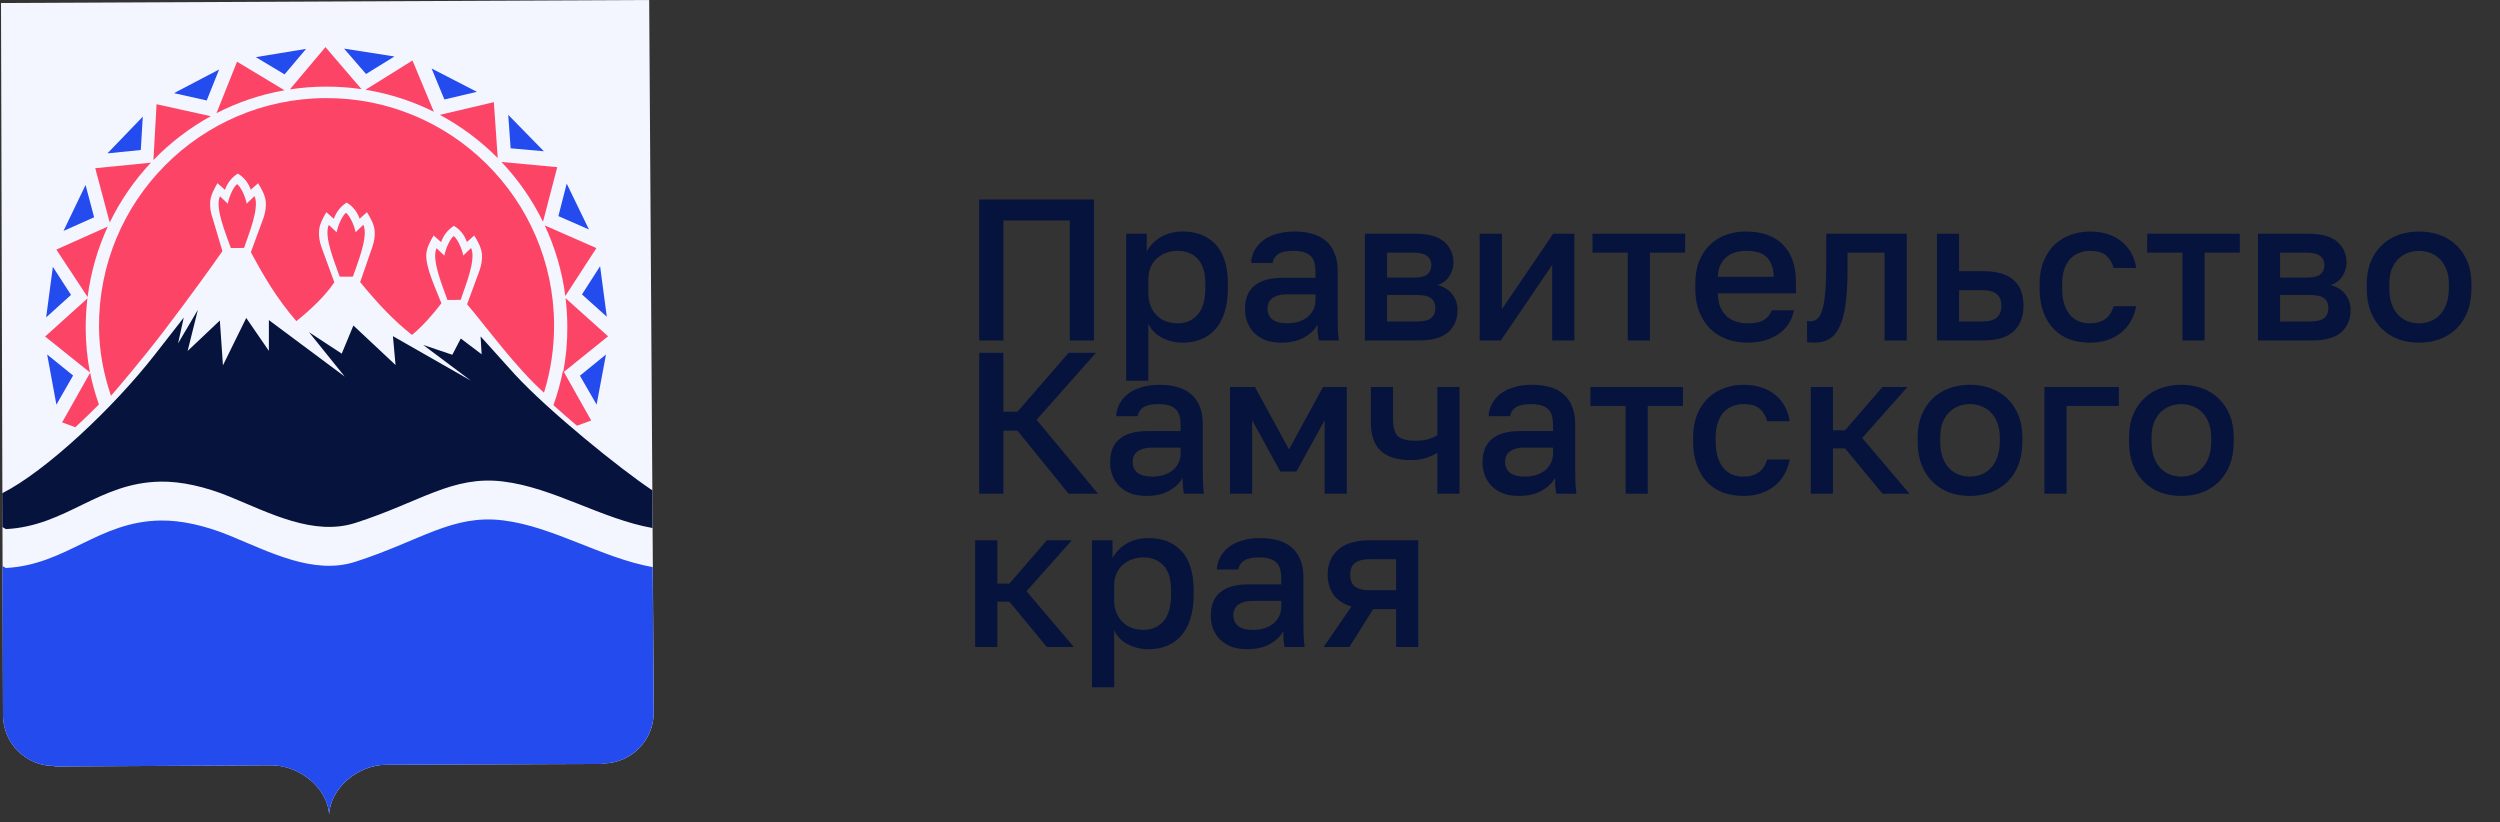 <svg width="149" height="49" viewBox="0 0 149 49" fill="none" xmlns="http://www.w3.org/2000/svg">
<rect x="0" y="0" width="149" height="49" fill="#333333" stroke="none"/>
<path fill-rule="evenodd" clip-rule="evenodd" d="M38.691 0L38.965 42.369V42.444C38.973 44.123 37.616 45.493 35.937 45.501C35.929 45.501 35.92 45.532 35.911 45.532L22.999 45.581C21.376 45.588 19.688 46.931 19.616 48.551C19.528 46.932 17.797 45.605 16.173 45.612L3.259 45.684C3.249 45.684 3.241 45.653 3.234 45.653C1.554 45.661 0.185 44.303 0.178 42.624C0.178 42.599 0.178 42.572 0.178 42.549L0.06 0.179L38.691 0Z" fill="#F4F6FF"/>
<path fill-rule="evenodd" clip-rule="evenodd" d="M38.961 42.368C38.961 42.392 38.964 42.419 38.964 42.444C38.97 44.124 37.616 45.493 35.934 45.501C35.928 45.501 35.919 45.532 35.911 45.532L22.996 45.581C21.372 45.589 19.687 46.932 19.615 48.553H19.614C19.526 46.932 17.795 45.606 16.169 45.614L3.257 45.684C3.248 45.684 3.24 45.652 3.232 45.652C1.599 45.66 0.26 44.379 0.18 42.764L0.173 41.416L0.152 33.737L0.347 33.852C3.97 33.663 5.874 31.062 9.601 31.022C10.783 31.008 12.208 31.313 13.692 31.922C16.085 32.905 18.695 34.28 21.176 33.483C25.074 32.229 26.941 30.647 29.974 31.013C32.975 31.378 35.871 33.259 38.901 33.8L38.961 42.368Z" fill="#244BED"/>
<path fill-rule="evenodd" clip-rule="evenodd" d="M0.134 29.396C2.737 28.08 6.784 24.282 9.253 21.105L10.952 18.929L10.613 20.465L11.793 18.467L11.183 20.917L13.103 19.101L13.288 21.773L14.676 18.95L16.025 20.913L16.025 19.077L20.545 22.443L18.414 19.796L20.367 21.078L21.062 19.401L23.574 21.754L23.418 20.035L28.063 22.687L25.224 20.56L26.959 21.144L27.462 20.175L28.705 21.115L28.643 20.049L30.695 22.327C32.684 24.481 36.932 27.93 38.882 29.226L38.89 31.47C35.863 30.931 32.984 29.06 29.98 28.696C26.948 28.33 25.082 29.912 21.183 31.165C18.702 31.962 16.091 30.588 13.699 29.605C12.213 28.995 10.79 28.691 9.608 28.705C5.881 28.745 3.977 31.346 0.354 31.535L0.143 31.412L0.134 29.396Z" fill="#06133D"/>
<path fill-rule="evenodd" clip-rule="evenodd" d="M14.133 10.974C13.974 11.075 13.676 11.605 13.576 12.141C13.419 11.993 13.264 11.844 13.108 11.695C12.789 12.39 13.495 14.011 13.758 14.782L14.545 14.778C14.802 14.004 15.493 12.377 15.168 11.685C15.013 11.836 14.859 11.986 14.704 12.136C14.599 11.601 14.291 11.073 14.133 10.974Z" fill="#FC4566"/>
<path fill-rule="evenodd" clip-rule="evenodd" d="M20.622 12.682C20.464 12.784 20.164 13.313 20.066 13.849C19.908 13.701 19.753 13.552 19.597 13.402C19.277 14.096 19.984 15.717 20.246 16.491L21.035 16.487C21.291 15.711 21.981 14.084 21.656 13.393L21.193 13.843C21.088 13.308 20.78 12.782 20.622 12.682Z" fill="#FC4566"/>
<path fill-rule="evenodd" clip-rule="evenodd" d="M27.041 14.069C26.883 14.171 26.584 14.701 26.484 15.236C26.328 15.088 26.172 14.94 26.017 14.79C25.697 15.485 26.402 17.105 26.666 17.876L27.454 17.873C27.71 17.099 28.401 15.472 28.076 14.78C27.921 14.931 27.766 15.081 27.611 15.23C27.506 14.697 27.2 14.169 27.041 14.069Z" fill="#FC4566"/>
<path fill-rule="evenodd" clip-rule="evenodd" d="M19.398 5.846C26.884 5.811 32.987 11.861 33.024 19.346C33.029 20.757 32.819 22.121 32.422 23.403C30.747 21.915 29.008 19.509 27.838 18.132L28.591 16.089C28.691 15.791 28.744 15.476 28.725 15.172C28.7 14.79 28.498 14.411 28.264 14.035L27.827 14.424C27.68 14.011 27.441 13.693 27.053 13.46C26.686 13.697 26.437 14.016 26.29 14.43L25.842 14.033C25.625 14.404 25.431 14.777 25.407 15.149C25.354 15.965 26.04 17.351 26.308 18.077C25.779 18.761 25.199 19.433 24.553 19.962C23.385 19.03 22.514 18.084 21.465 16.814L22.198 14.702C22.298 14.403 22.352 14.089 22.332 13.784C22.306 13.403 22.106 13.023 21.871 12.649L21.434 13.037C21.287 12.624 21.048 12.307 20.66 12.074C20.293 12.309 20.044 12.629 19.896 13.043L19.45 12.645C19.233 13.017 19.038 13.39 19.015 13.761C18.994 14.078 19.044 14.407 19.155 14.713L19.926 16.824C19.356 17.674 18.505 18.46 17.663 19.14C16.468 17.753 15.714 16.448 14.952 15.03L15.708 12.974C15.809 12.676 15.862 12.361 15.842 12.057C15.817 11.674 15.617 11.296 15.382 10.921L14.946 11.309C14.798 10.895 14.559 10.578 14.171 10.345C13.803 10.582 13.554 10.901 13.409 11.314L12.961 10.918C12.744 11.289 12.55 11.662 12.527 12.034C12.505 12.351 12.555 12.678 12.666 12.985L13.256 14.968C12.801 15.628 11.279 17.75 9.744 19.758C8.389 21.529 7.048 23.086 6.615 23.593C6.16 22.234 5.908 20.922 5.901 19.471C5.866 11.987 11.916 5.881 19.398 5.846Z" fill="#FC4566"/>
<path fill-rule="evenodd" clip-rule="evenodd" d="M15.245 3.405L18.243 2.913L16.959 4.434L15.245 3.405Z" fill="#244BED"/>
<path fill-rule="evenodd" clip-rule="evenodd" d="M20.506 2.897L23.508 3.366L21.816 4.41L20.506 2.897Z" fill="#244BED"/>
<path fill-rule="evenodd" clip-rule="evenodd" d="M25.722 4.081L28.422 5.473L26.486 5.929L25.722 4.081Z" fill="#244BED"/>
<path fill-rule="evenodd" clip-rule="evenodd" d="M30.291 6.845L32.414 9.016L30.434 8.839L30.291 6.845Z" fill="#244BED"/>
<path fill-rule="evenodd" clip-rule="evenodd" d="M33.776 10.943L35.102 13.678L33.28 12.88L33.776 10.943Z" fill="#244BED"/>
<path fill-rule="evenodd" clip-rule="evenodd" d="M35.766 15.866L36.165 18.877L34.685 17.548L35.766 15.866Z" fill="#244BED"/>
<path fill-rule="evenodd" clip-rule="evenodd" d="M36.117 21.128L35.558 24.114L34.563 22.391L36.117 21.128Z" fill="#244BED"/>
<path fill-rule="evenodd" clip-rule="evenodd" d="M10.369 5.551L13.06 4.141L12.32 5.988L10.369 5.551Z" fill="#244BED"/>
<path fill-rule="evenodd" clip-rule="evenodd" d="M6.403 9.141L8.51 6.953L8.392 8.939L6.403 9.141Z" fill="#244BED"/>
<path fill-rule="evenodd" clip-rule="evenodd" d="M3.784 13.764L5.099 11.025L5.61 12.949L3.784 13.764Z" fill="#244BED"/>
<path fill-rule="evenodd" clip-rule="evenodd" d="M2.75 18.917L3.151 15.905L4.232 17.575L2.75 18.917Z" fill="#244BED"/>
<path fill-rule="evenodd" clip-rule="evenodd" d="M3.361 24.117L2.811 21.129L4.356 22.382L3.361 24.117Z" fill="#244BED"/>
<path fill-rule="evenodd" clip-rule="evenodd" d="M12.902 6.745L14.128 3.677L16.956 5.38C15.519 5.634 14.157 6.099 12.902 6.745Z" fill="#FC4566"/>
<path fill-rule="evenodd" clip-rule="evenodd" d="M9.145 9.538L9.33 6.212L12.562 6.926C11.294 7.622 10.143 8.506 9.145 9.538Z" fill="#FC4566"/>
<path fill-rule="evenodd" clip-rule="evenodd" d="M6.539 13.263L5.676 10.024L8.995 9.695C8.006 10.748 7.176 11.95 6.539 13.263Z" fill="#FC4566"/>
<path fill-rule="evenodd" clip-rule="evenodd" d="M5.222 17.704L3.358 14.875L6.425 13.503C5.822 14.81 5.409 16.222 5.222 17.704Z" fill="#FC4566"/>
<path fill-rule="evenodd" clip-rule="evenodd" d="M5.36 22.198L2.689 20.057L5.211 17.786C5.142 18.375 5.105 18.973 5.108 19.582C5.112 20.476 5.2 21.351 5.36 22.198Z" fill="#FC4566"/>
<path fill-rule="evenodd" clip-rule="evenodd" d="M33.708 17.773L36.242 20.043L33.563 22.2C33.731 21.308 33.819 20.388 33.813 19.448C33.811 18.881 33.773 18.322 33.708 17.773Z" fill="#FC4566"/>
<path fill-rule="evenodd" clip-rule="evenodd" d="M32.465 13.434L35.546 14.786L33.693 17.641C33.5 16.154 33.078 14.74 32.465 13.434Z" fill="#FC4566"/>
<path fill-rule="evenodd" clip-rule="evenodd" d="M29.888 9.653L33.212 9.963L32.362 13.22C31.721 11.905 30.883 10.705 29.888 9.653Z" fill="#FC4566"/>
<path fill-rule="evenodd" clip-rule="evenodd" d="M26.213 6.846L29.434 6.088L29.665 9.422C28.654 8.401 27.49 7.529 26.213 6.846Z" fill="#FC4566"/>
<path fill-rule="evenodd" clip-rule="evenodd" d="M21.784 5.349L24.583 3.605L25.859 6.663C24.594 6.033 23.225 5.584 21.784 5.349Z" fill="#FC4566"/>
<path fill-rule="evenodd" clip-rule="evenodd" d="M17.275 5.328L19.397 2.807L21.547 5.313C20.844 5.21 20.126 5.159 19.394 5.163C18.675 5.166 17.967 5.222 17.275 5.328Z" fill="#FC4566"/>
<path fill-rule="evenodd" clip-rule="evenodd" d="M4.489 25.464L3.701 25.175L5.37 22.218C5.49 22.799 5.647 23.378 5.843 23.953C5.861 24.004 5.877 24.053 5.895 24.101C5.849 24.149 5.803 24.195 5.758 24.241C5.344 24.656 4.922 25.064 4.489 25.464Z" fill="#FC4566"/>
<path fill-rule="evenodd" clip-rule="evenodd" d="M33.557 22.079L35.236 25.063L34.389 25.373C33.913 24.972 33.446 24.564 32.984 24.15C33.229 23.464 33.417 22.773 33.557 22.079Z" fill="#FC4566"/>
<path d="M58.361 11.89H65.201V20.29H63.761V13.138H59.801V20.29H58.361V11.89ZM67.121 13.93H68.345V14.998C68.537 14.63 68.821 14.338 69.197 14.122C69.581 13.906 70.013 13.798 70.493 13.798C71.325 13.798 71.981 14.058 72.461 14.578C72.941 15.098 73.181 15.882 73.181 16.93V17.17C73.181 17.714 73.117 18.19 72.989 18.598C72.861 19.006 72.677 19.346 72.437 19.618C72.205 19.882 71.925 20.082 71.597 20.218C71.269 20.354 70.901 20.422 70.493 20.422C70.037 20.422 69.621 20.322 69.245 20.122C68.869 19.922 68.601 19.642 68.441 19.282V22.69H67.121V13.93ZM70.181 19.27C70.677 19.27 71.077 19.098 71.381 18.754C71.685 18.41 71.837 17.882 71.837 17.17V16.93C71.837 16.258 71.689 15.762 71.393 15.442C71.097 15.114 70.693 14.95 70.181 14.95C69.957 14.95 69.741 14.986 69.533 15.058C69.325 15.13 69.137 15.238 68.969 15.382C68.809 15.518 68.681 15.694 68.585 15.91C68.489 16.118 68.441 16.358 68.441 16.63V17.47C68.441 17.774 68.489 18.038 68.585 18.262C68.681 18.486 68.809 18.674 68.969 18.826C69.129 18.978 69.313 19.09 69.521 19.162C69.729 19.234 69.949 19.27 70.181 19.27ZM76.364 20.422C76.019 20.422 75.712 20.374 75.439 20.278C75.175 20.174 74.951 20.034 74.767 19.858C74.584 19.674 74.444 19.462 74.347 19.222C74.251 18.982 74.204 18.718 74.204 18.43C74.204 17.798 74.391 17.33 74.767 17.026C75.144 16.714 75.695 16.558 76.424 16.558H78.403V16.21C78.403 15.73 78.296 15.402 78.079 15.226C77.871 15.042 77.54 14.95 77.084 14.95C76.675 14.95 76.376 15.014 76.183 15.142C75.992 15.27 75.879 15.446 75.847 15.67H74.564C74.579 15.398 74.647 15.15 74.767 14.926C74.895 14.694 75.067 14.494 75.284 14.326C75.507 14.158 75.775 14.03 76.088 13.942C76.4 13.846 76.751 13.798 77.144 13.798C77.535 13.798 77.888 13.842 78.2 13.93C78.519 14.018 78.791 14.158 79.016 14.35C79.24 14.534 79.412 14.774 79.531 15.07C79.659 15.366 79.724 15.722 79.724 16.138V18.67C79.724 19.006 79.728 19.302 79.736 19.558C79.743 19.806 79.763 20.05 79.796 20.29H78.596C78.572 20.106 78.552 19.95 78.535 19.822C78.528 19.694 78.523 19.534 78.523 19.342C78.371 19.638 78.108 19.894 77.731 20.11C77.364 20.318 76.907 20.422 76.364 20.422ZM76.724 19.27C76.948 19.27 77.159 19.242 77.359 19.186C77.567 19.122 77.748 19.034 77.9 18.922C78.052 18.802 78.171 18.658 78.26 18.49C78.356 18.314 78.403 18.114 78.403 17.89V17.542H76.663C76.328 17.542 76.055 17.614 75.847 17.758C75.647 17.902 75.547 18.114 75.547 18.394C75.547 18.658 75.639 18.87 75.823 19.03C76.016 19.19 76.316 19.27 76.724 19.27ZM81.347 13.93H84.347C85.147 13.93 85.727 14.094 86.087 14.422C86.447 14.742 86.627 15.154 86.627 15.658C86.627 15.938 86.543 16.21 86.375 16.474C86.207 16.73 85.971 16.902 85.667 16.99C86.059 17.086 86.355 17.27 86.555 17.542C86.763 17.806 86.867 18.118 86.867 18.478C86.867 19.03 86.683 19.47 86.315 19.798C85.947 20.126 85.371 20.29 84.587 20.29H81.347V13.93ZM84.407 19.162C84.839 19.162 85.135 19.094 85.295 18.958C85.463 18.814 85.547 18.614 85.547 18.358C85.547 18.102 85.463 17.91 85.295 17.782C85.135 17.646 84.839 17.578 84.407 17.578H82.667V19.162H84.407ZM84.227 16.546C84.627 16.546 84.907 16.482 85.067 16.354C85.227 16.218 85.307 16.034 85.307 15.802C85.307 15.57 85.227 15.39 85.067 15.262C84.907 15.126 84.627 15.058 84.227 15.058H82.667V16.546H84.227ZM88.191 13.93H89.511V18.43L92.571 13.93H93.831V20.29H92.511V15.79L89.451 20.29H88.191V13.93ZM97.015 15.058H94.915V13.93H100.435V15.058H98.335V20.29H97.015V15.058ZM104.158 20.422C103.734 20.422 103.334 20.358 102.958 20.23C102.582 20.094 102.25 19.894 101.962 19.63C101.682 19.358 101.458 19.018 101.29 18.61C101.122 18.202 101.038 17.722 101.038 17.17V16.93C101.038 16.402 101.118 15.942 101.278 15.55C101.438 15.158 101.654 14.834 101.926 14.578C102.206 14.314 102.526 14.118 102.886 13.99C103.246 13.862 103.63 13.798 104.038 13.798C105.006 13.798 105.746 14.058 106.258 14.578C106.778 15.098 107.038 15.842 107.038 16.81V17.482H102.382C102.39 17.81 102.442 18.09 102.538 18.322C102.642 18.546 102.774 18.73 102.934 18.874C103.102 19.01 103.29 19.11 103.498 19.174C103.714 19.238 103.934 19.27 104.158 19.27C104.614 19.27 104.946 19.198 105.154 19.054C105.37 18.91 105.518 18.722 105.598 18.49H106.918C106.79 19.122 106.474 19.602 105.97 19.93C105.474 20.258 104.87 20.422 104.158 20.422ZM104.098 14.95C103.874 14.95 103.658 14.978 103.45 15.034C103.25 15.09 103.07 15.182 102.91 15.31C102.758 15.43 102.634 15.59 102.538 15.79C102.442 15.982 102.39 16.218 102.382 16.498H105.718C105.71 16.202 105.662 15.954 105.574 15.754C105.494 15.554 105.382 15.394 105.238 15.274C105.094 15.154 104.922 15.07 104.722 15.022C104.53 14.974 104.322 14.95 104.098 14.95ZM108.122 20.422C108.058 20.422 107.986 20.418 107.906 20.41C107.834 20.41 107.766 20.402 107.702 20.386V19.138C107.742 19.146 107.802 19.15 107.882 19.15C108.05 19.15 108.194 19.102 108.314 19.006C108.434 18.902 108.53 18.726 108.602 18.478C108.682 18.222 108.742 17.882 108.782 17.458C108.822 17.034 108.842 16.498 108.842 15.85V13.93H113.642V20.29H112.322V15.058H110.114V16.09C110.114 16.946 110.07 17.654 109.982 18.214C109.902 18.766 109.778 19.206 109.61 19.534C109.442 19.862 109.234 20.094 108.986 20.23C108.738 20.358 108.45 20.422 108.122 20.422ZM115.44 13.93H116.76V16.162H118.2C119.016 16.162 119.62 16.338 120.012 16.69C120.404 17.034 120.6 17.546 120.6 18.226C120.6 18.866 120.408 19.37 120.024 19.738C119.64 20.106 119.032 20.29 118.2 20.29H115.44V13.93ZM118.08 19.162C118.52 19.162 118.828 19.086 119.004 18.934C119.188 18.774 119.28 18.538 119.28 18.226C119.28 17.914 119.188 17.682 119.004 17.53C118.828 17.37 118.52 17.29 118.08 17.29H116.76V19.162H118.08ZM124.558 20.422C124.126 20.422 123.726 20.358 123.358 20.23C122.998 20.094 122.682 19.89 122.41 19.618C122.146 19.346 121.938 19.006 121.786 18.598C121.634 18.19 121.558 17.714 121.558 17.17V16.93C121.558 16.418 121.638 15.966 121.798 15.574C121.958 15.182 122.174 14.854 122.446 14.59C122.726 14.326 123.046 14.13 123.406 14.002C123.774 13.866 124.158 13.798 124.558 13.798C124.974 13.798 125.342 13.854 125.662 13.966C125.99 14.078 126.266 14.234 126.49 14.434C126.722 14.626 126.906 14.854 127.042 15.118C127.178 15.382 127.27 15.666 127.318 15.97H125.974C125.894 15.674 125.75 15.43 125.542 15.238C125.334 15.046 125.006 14.95 124.558 14.95C124.334 14.95 124.122 14.99 123.922 15.07C123.722 15.142 123.546 15.258 123.394 15.418C123.242 15.578 123.122 15.786 123.034 16.042C122.946 16.29 122.902 16.586 122.902 16.93V17.17C122.902 17.546 122.946 17.87 123.034 18.142C123.122 18.406 123.242 18.622 123.394 18.79C123.546 18.958 123.722 19.082 123.922 19.162C124.122 19.234 124.334 19.27 124.558 19.27C125.302 19.27 125.774 18.93 125.974 18.25H127.318C127.254 18.586 127.142 18.89 126.982 19.162C126.83 19.426 126.634 19.654 126.394 19.846C126.154 20.03 125.878 20.174 125.566 20.278C125.254 20.374 124.918 20.422 124.558 20.422ZM130.074 15.058H127.974V13.93H133.494V15.058H131.394V20.29H130.074V15.058ZM134.574 13.93H137.574C138.374 13.93 138.954 14.094 139.314 14.422C139.674 14.742 139.854 15.154 139.854 15.658C139.854 15.938 139.77 16.21 139.602 16.474C139.434 16.73 139.198 16.902 138.894 16.99C139.286 17.086 139.582 17.27 139.782 17.542C139.99 17.806 140.094 18.118 140.094 18.478C140.094 19.03 139.91 19.47 139.542 19.798C139.174 20.126 138.598 20.29 137.814 20.29H134.574V13.93ZM137.634 19.162C138.066 19.162 138.362 19.094 138.522 18.958C138.69 18.814 138.774 18.614 138.774 18.358C138.774 18.102 138.69 17.91 138.522 17.782C138.362 17.646 138.066 17.578 137.634 17.578H135.894V19.162H137.634ZM137.454 16.546C137.854 16.546 138.134 16.482 138.294 16.354C138.454 16.218 138.534 16.034 138.534 15.802C138.534 15.57 138.454 15.39 138.294 15.262C138.134 15.126 137.854 15.058 137.454 15.058H135.894V16.546H137.454ZM144.178 20.422C143.738 20.422 143.326 20.354 142.942 20.218C142.566 20.074 142.238 19.866 141.958 19.594C141.678 19.322 141.458 18.986 141.298 18.586C141.138 18.178 141.058 17.706 141.058 17.17V16.93C141.058 16.426 141.138 15.982 141.298 15.598C141.458 15.206 141.678 14.878 141.958 14.614C142.238 14.342 142.566 14.138 142.942 14.002C143.326 13.866 143.738 13.798 144.178 13.798C144.618 13.798 145.026 13.866 145.402 14.002C145.786 14.138 146.118 14.342 146.398 14.614C146.678 14.878 146.898 15.206 147.058 15.598C147.218 15.982 147.298 16.426 147.298 16.93V17.17C147.298 17.706 147.218 18.178 147.058 18.586C146.898 18.986 146.678 19.322 146.398 19.594C146.118 19.866 145.786 20.074 145.402 20.218C145.026 20.354 144.618 20.422 144.178 20.422ZM144.178 19.27C144.41 19.27 144.63 19.23 144.838 19.15C145.054 19.07 145.242 18.946 145.402 18.778C145.57 18.61 145.702 18.394 145.798 18.13C145.902 17.866 145.954 17.546 145.954 17.17V16.93C145.954 16.586 145.902 16.29 145.798 16.042C145.702 15.794 145.57 15.59 145.402 15.43C145.242 15.27 145.054 15.15 144.838 15.07C144.63 14.99 144.41 14.95 144.178 14.95C143.946 14.95 143.722 14.99 143.506 15.07C143.298 15.15 143.11 15.27 142.942 15.43C142.782 15.59 142.65 15.794 142.546 16.042C142.45 16.29 142.402 16.586 142.402 16.93V17.17C142.402 17.546 142.45 17.866 142.546 18.13C142.65 18.394 142.782 18.61 142.942 18.778C143.11 18.946 143.298 19.07 143.506 19.15C143.722 19.23 143.946 19.27 144.178 19.27Z" fill="#06133D"/>
<path d="M58.361 21.025H59.801V24.541H60.641L63.689 21.025H65.321L61.781 25.021L65.441 29.425H63.689L60.641 25.669H59.801V29.425H58.361V21.025ZM68.324 29.557C67.98 29.557 67.672 29.509 67.4 29.413C67.136 29.309 66.912 29.169 66.728 28.993C66.544 28.809 66.404 28.597 66.308 28.357C66.212 28.117 66.164 27.853 66.164 27.565C66.164 26.933 66.352 26.465 66.728 26.161C67.104 25.849 67.656 25.693 68.384 25.693H70.364V25.345C70.364 24.865 70.256 24.537 70.04 24.361C69.832 24.177 69.5 24.085 69.044 24.085C68.636 24.085 68.336 24.149 68.144 24.277C67.952 24.405 67.84 24.581 67.808 24.805H66.524C66.54 24.533 66.608 24.285 66.728 24.061C66.856 23.829 67.028 23.629 67.244 23.461C67.468 23.293 67.736 23.165 68.048 23.077C68.36 22.981 68.712 22.933 69.104 22.933C69.496 22.933 69.848 22.977 70.16 23.065C70.48 23.153 70.752 23.293 70.976 23.485C71.2 23.669 71.372 23.909 71.492 24.205C71.62 24.501 71.684 24.857 71.684 25.273V27.805C71.684 28.141 71.688 28.437 71.696 28.693C71.704 28.941 71.724 29.185 71.756 29.425H70.556C70.532 29.241 70.512 29.085 70.496 28.957C70.488 28.829 70.484 28.669 70.484 28.477C70.332 28.773 70.068 29.029 69.692 29.245C69.324 29.453 68.868 29.557 68.324 29.557ZM68.684 28.405C68.908 28.405 69.12 28.377 69.32 28.321C69.528 28.257 69.708 28.169 69.86 28.057C70.012 27.937 70.132 27.793 70.22 27.625C70.316 27.449 70.364 27.249 70.364 27.025V26.677H68.624C68.288 26.677 68.016 26.749 67.808 26.893C67.608 27.037 67.508 27.249 67.508 27.529C67.508 27.793 67.6 28.005 67.784 28.165C67.976 28.325 68.276 28.405 68.684 28.405ZM73.308 23.065H74.796L76.824 26.785L78.852 23.065H80.268V29.425H78.948V25.045L77.268 28.105H76.308L74.628 25.045V29.425H73.308V23.065ZM85.665 26.989C85.481 27.101 85.261 27.201 85.005 27.289C84.757 27.377 84.437 27.421 84.045 27.421C83.285 27.421 82.705 27.241 82.305 26.881C81.905 26.521 81.705 25.949 81.705 25.165V23.065H83.025V24.985C83.025 25.465 83.121 25.801 83.313 25.993C83.513 26.177 83.857 26.269 84.345 26.269C84.681 26.269 84.961 26.233 85.185 26.161C85.417 26.081 85.577 26.005 85.665 25.933V23.065H86.985V29.425H85.665V26.989ZM90.52 29.557C90.176 29.557 89.868 29.509 89.596 29.413C89.332 29.309 89.108 29.169 88.924 28.993C88.74 28.809 88.6 28.597 88.504 28.357C88.408 28.117 88.36 27.853 88.36 27.565C88.36 26.933 88.548 26.465 88.924 26.161C89.3 25.849 89.852 25.693 90.58 25.693H92.56V25.345C92.56 24.865 92.452 24.537 92.236 24.361C92.028 24.177 91.696 24.085 91.24 24.085C90.832 24.085 90.532 24.149 90.34 24.277C90.148 24.405 90.036 24.581 90.004 24.805H88.72C88.736 24.533 88.804 24.285 88.924 24.061C89.052 23.829 89.224 23.629 89.44 23.461C89.664 23.293 89.932 23.165 90.244 23.077C90.556 22.981 90.908 22.933 91.3 22.933C91.692 22.933 92.044 22.977 92.356 23.065C92.676 23.153 92.948 23.293 93.172 23.485C93.396 23.669 93.568 23.909 93.688 24.205C93.816 24.501 93.88 24.857 93.88 25.273V27.805C93.88 28.141 93.884 28.437 93.892 28.693C93.9 28.941 93.92 29.185 93.952 29.425H92.752C92.728 29.241 92.708 29.085 92.692 28.957C92.684 28.829 92.68 28.669 92.68 28.477C92.528 28.773 92.264 29.029 91.888 29.245C91.52 29.453 91.064 29.557 90.52 29.557ZM90.88 28.405C91.104 28.405 91.316 28.377 91.516 28.321C91.724 28.257 91.904 28.169 92.056 28.057C92.208 27.937 92.328 27.793 92.416 27.625C92.512 27.449 92.56 27.249 92.56 27.025V26.677H90.82C90.484 26.677 90.212 26.749 90.004 26.893C89.804 27.037 89.704 27.249 89.704 27.529C89.704 27.793 89.796 28.005 89.98 28.165C90.172 28.325 90.472 28.405 90.88 28.405ZM96.886 24.193H94.786V23.065H100.306V24.193H98.206V29.425H96.886V24.193ZM103.909 29.557C103.477 29.557 103.077 29.493 102.709 29.365C102.349 29.229 102.033 29.025 101.761 28.753C101.497 28.481 101.289 28.141 101.137 27.733C100.985 27.325 100.909 26.849 100.909 26.305V26.065C100.909 25.553 100.989 25.101 101.149 24.709C101.309 24.317 101.525 23.989 101.797 23.725C102.077 23.461 102.397 23.265 102.757 23.137C103.125 23.001 103.509 22.933 103.909 22.933C104.325 22.933 104.693 22.989 105.013 23.101C105.341 23.213 105.617 23.369 105.841 23.569C106.073 23.761 106.257 23.989 106.393 24.253C106.529 24.517 106.621 24.801 106.669 25.105H105.325C105.245 24.809 105.101 24.565 104.893 24.373C104.685 24.181 104.357 24.085 103.909 24.085C103.685 24.085 103.473 24.125 103.273 24.205C103.073 24.277 102.897 24.393 102.745 24.553C102.593 24.713 102.473 24.921 102.385 25.177C102.297 25.425 102.253 25.721 102.253 26.065V26.305C102.253 26.681 102.297 27.005 102.385 27.277C102.473 27.541 102.593 27.757 102.745 27.925C102.897 28.093 103.073 28.217 103.273 28.297C103.473 28.369 103.685 28.405 103.909 28.405C104.653 28.405 105.125 28.065 105.325 27.385H106.669C106.605 27.721 106.493 28.025 106.333 28.297C106.181 28.561 105.985 28.789 105.745 28.981C105.505 29.165 105.229 29.309 104.917 29.413C104.605 29.509 104.269 29.557 103.909 29.557ZM107.925 23.065H109.245V25.645H109.965L112.197 23.065H113.685L110.985 26.101L113.805 29.425H112.197L109.965 26.725H109.245V29.425H107.925V23.065ZM117.412 29.557C116.972 29.557 116.56 29.489 116.176 29.353C115.8 29.209 115.472 29.001 115.192 28.729C114.912 28.457 114.692 28.121 114.532 27.721C114.372 27.313 114.292 26.841 114.292 26.305V26.065C114.292 25.561 114.372 25.117 114.532 24.733C114.692 24.341 114.912 24.013 115.192 23.749C115.472 23.477 115.8 23.273 116.176 23.137C116.56 23.001 116.972 22.933 117.412 22.933C117.852 22.933 118.26 23.001 118.636 23.137C119.02 23.273 119.352 23.477 119.632 23.749C119.912 24.013 120.132 24.341 120.292 24.733C120.452 25.117 120.532 25.561 120.532 26.065V26.305C120.532 26.841 120.452 27.313 120.292 27.721C120.132 28.121 119.912 28.457 119.632 28.729C119.352 29.001 119.02 29.209 118.636 29.353C118.26 29.489 117.852 29.557 117.412 29.557ZM117.412 28.405C117.644 28.405 117.864 28.365 118.072 28.285C118.288 28.205 118.476 28.081 118.636 27.913C118.804 27.745 118.936 27.529 119.032 27.265C119.136 27.001 119.188 26.681 119.188 26.305V26.065C119.188 25.721 119.136 25.425 119.032 25.177C118.936 24.929 118.804 24.725 118.636 24.565C118.476 24.405 118.288 24.285 118.072 24.205C117.864 24.125 117.644 24.085 117.412 24.085C117.18 24.085 116.956 24.125 116.74 24.205C116.532 24.285 116.344 24.405 116.176 24.565C116.016 24.725 115.884 24.929 115.78 25.177C115.684 25.425 115.636 25.721 115.636 26.065V26.305C115.636 26.681 115.684 27.001 115.78 27.265C115.884 27.529 116.016 27.745 116.176 27.913C116.344 28.081 116.532 28.205 116.74 28.285C116.956 28.365 117.18 28.405 117.412 28.405ZM121.847 23.065H126.287V24.193H123.167V29.425H121.847V23.065ZM130.01 29.557C129.57 29.557 129.158 29.489 128.774 29.353C128.398 29.209 128.07 29.001 127.79 28.729C127.51 28.457 127.29 28.121 127.13 27.721C126.97 27.313 126.89 26.841 126.89 26.305V26.065C126.89 25.561 126.97 25.117 127.13 24.733C127.29 24.341 127.51 24.013 127.79 23.749C128.07 23.477 128.398 23.273 128.774 23.137C129.158 23.001 129.57 22.933 130.01 22.933C130.45 22.933 130.858 23.001 131.234 23.137C131.618 23.273 131.95 23.477 132.23 23.749C132.51 24.013 132.73 24.341 132.89 24.733C133.05 25.117 133.13 25.561 133.13 26.065V26.305C133.13 26.841 133.05 27.313 132.89 27.721C132.73 28.121 132.51 28.457 132.23 28.729C131.95 29.001 131.618 29.209 131.234 29.353C130.858 29.489 130.45 29.557 130.01 29.557ZM130.01 28.405C130.242 28.405 130.462 28.365 130.67 28.285C130.886 28.205 131.074 28.081 131.234 27.913C131.402 27.745 131.534 27.529 131.63 27.265C131.734 27.001 131.786 26.681 131.786 26.305V26.065C131.786 25.721 131.734 25.425 131.63 25.177C131.534 24.929 131.402 24.725 131.234 24.565C131.074 24.405 130.886 24.285 130.67 24.205C130.462 24.125 130.242 24.085 130.01 24.085C129.778 24.085 129.554 24.125 129.338 24.205C129.13 24.285 128.942 24.405 128.774 24.565C128.614 24.725 128.482 24.929 128.378 25.177C128.282 25.425 128.234 25.721 128.234 26.065V26.305C128.234 26.681 128.282 27.001 128.378 27.265C128.482 27.529 128.614 27.745 128.774 27.913C128.942 28.081 129.13 28.205 129.338 28.285C129.554 28.365 129.778 28.405 130.01 28.405Z" fill="#06133D"/>
<path d="M58.121 32.201H59.441V34.781H60.161L62.393 32.201H63.881L61.181 35.237L64.001 38.561H62.393L60.161 35.861H59.441V38.561H58.121V32.201ZM65.082 32.201H66.306V33.269C66.498 32.901 66.782 32.609 67.158 32.393C67.542 32.177 67.974 32.069 68.454 32.069C69.286 32.069 69.942 32.329 70.422 32.849C70.902 33.369 71.142 34.153 71.142 35.201V35.441C71.142 35.985 71.078 36.461 70.95 36.869C70.822 37.277 70.638 37.617 70.398 37.889C70.166 38.153 69.886 38.353 69.558 38.489C69.23 38.625 68.862 38.693 68.454 38.693C67.998 38.693 67.582 38.593 67.206 38.393C66.83 38.193 66.562 37.913 66.402 37.553V40.961H65.082V32.201ZM68.142 37.541C68.638 37.541 69.038 37.369 69.342 37.025C69.646 36.681 69.798 36.153 69.798 35.441V35.201C69.798 34.529 69.65 34.033 69.354 33.713C69.058 33.385 68.654 33.221 68.142 33.221C67.918 33.221 67.702 33.257 67.494 33.329C67.286 33.401 67.098 33.509 66.93 33.653C66.77 33.789 66.642 33.965 66.546 34.181C66.45 34.389 66.402 34.629 66.402 34.901V35.741C66.402 36.045 66.45 36.309 66.546 36.533C66.642 36.757 66.77 36.945 66.93 37.097C67.09 37.249 67.274 37.361 67.482 37.433C67.69 37.505 67.91 37.541 68.142 37.541ZM74.324 38.693C73.98 38.693 73.672 38.645 73.4 38.549C73.136 38.445 72.912 38.305 72.728 38.129C72.544 37.945 72.404 37.733 72.308 37.493C72.212 37.253 72.164 36.989 72.164 36.701C72.164 36.069 72.352 35.601 72.728 35.297C73.104 34.985 73.656 34.829 74.384 34.829H76.364V34.481C76.364 34.001 76.256 33.673 76.04 33.497C75.832 33.313 75.5 33.221 75.044 33.221C74.636 33.221 74.336 33.285 74.144 33.413C73.952 33.541 73.84 33.717 73.808 33.941H72.524C72.54 33.669 72.608 33.421 72.728 33.197C72.856 32.965 73.028 32.765 73.244 32.597C73.468 32.429 73.736 32.301 74.048 32.213C74.36 32.117 74.712 32.069 75.104 32.069C75.496 32.069 75.848 32.113 76.16 32.201C76.48 32.289 76.752 32.429 76.976 32.621C77.2 32.805 77.372 33.045 77.492 33.341C77.62 33.637 77.684 33.993 77.684 34.409V36.941C77.684 37.277 77.688 37.573 77.696 37.829C77.704 38.077 77.724 38.321 77.756 38.561H76.556C76.532 38.377 76.512 38.221 76.496 38.093C76.488 37.965 76.484 37.805 76.484 37.613C76.332 37.909 76.068 38.165 75.692 38.381C75.324 38.589 74.868 38.693 74.324 38.693ZM74.684 37.541C74.908 37.541 75.12 37.513 75.32 37.457C75.528 37.393 75.708 37.305 75.86 37.193C76.012 37.073 76.132 36.929 76.22 36.761C76.316 36.585 76.364 36.385 76.364 36.161V35.813H74.624C74.288 35.813 74.016 35.885 73.808 36.029C73.608 36.173 73.508 36.385 73.508 36.665C73.508 36.929 73.6 37.141 73.784 37.301C73.976 37.461 74.276 37.541 74.684 37.541ZM80.544 36.149C80.064 36.005 79.708 35.769 79.476 35.441C79.244 35.113 79.128 34.717 79.128 34.253C79.128 33.629 79.336 33.133 79.752 32.765C80.168 32.389 80.8 32.201 81.648 32.201H84.528V38.561H83.208V36.305H81.84L80.424 38.561H78.888L80.544 36.149ZM80.472 34.253C80.472 34.589 80.572 34.829 80.772 34.973C80.972 35.109 81.244 35.177 81.588 35.177H83.208V33.329H81.588C81.244 33.329 80.972 33.401 80.772 33.545C80.572 33.681 80.472 33.917 80.472 34.253Z" fill="#06133D"/>
</svg>
